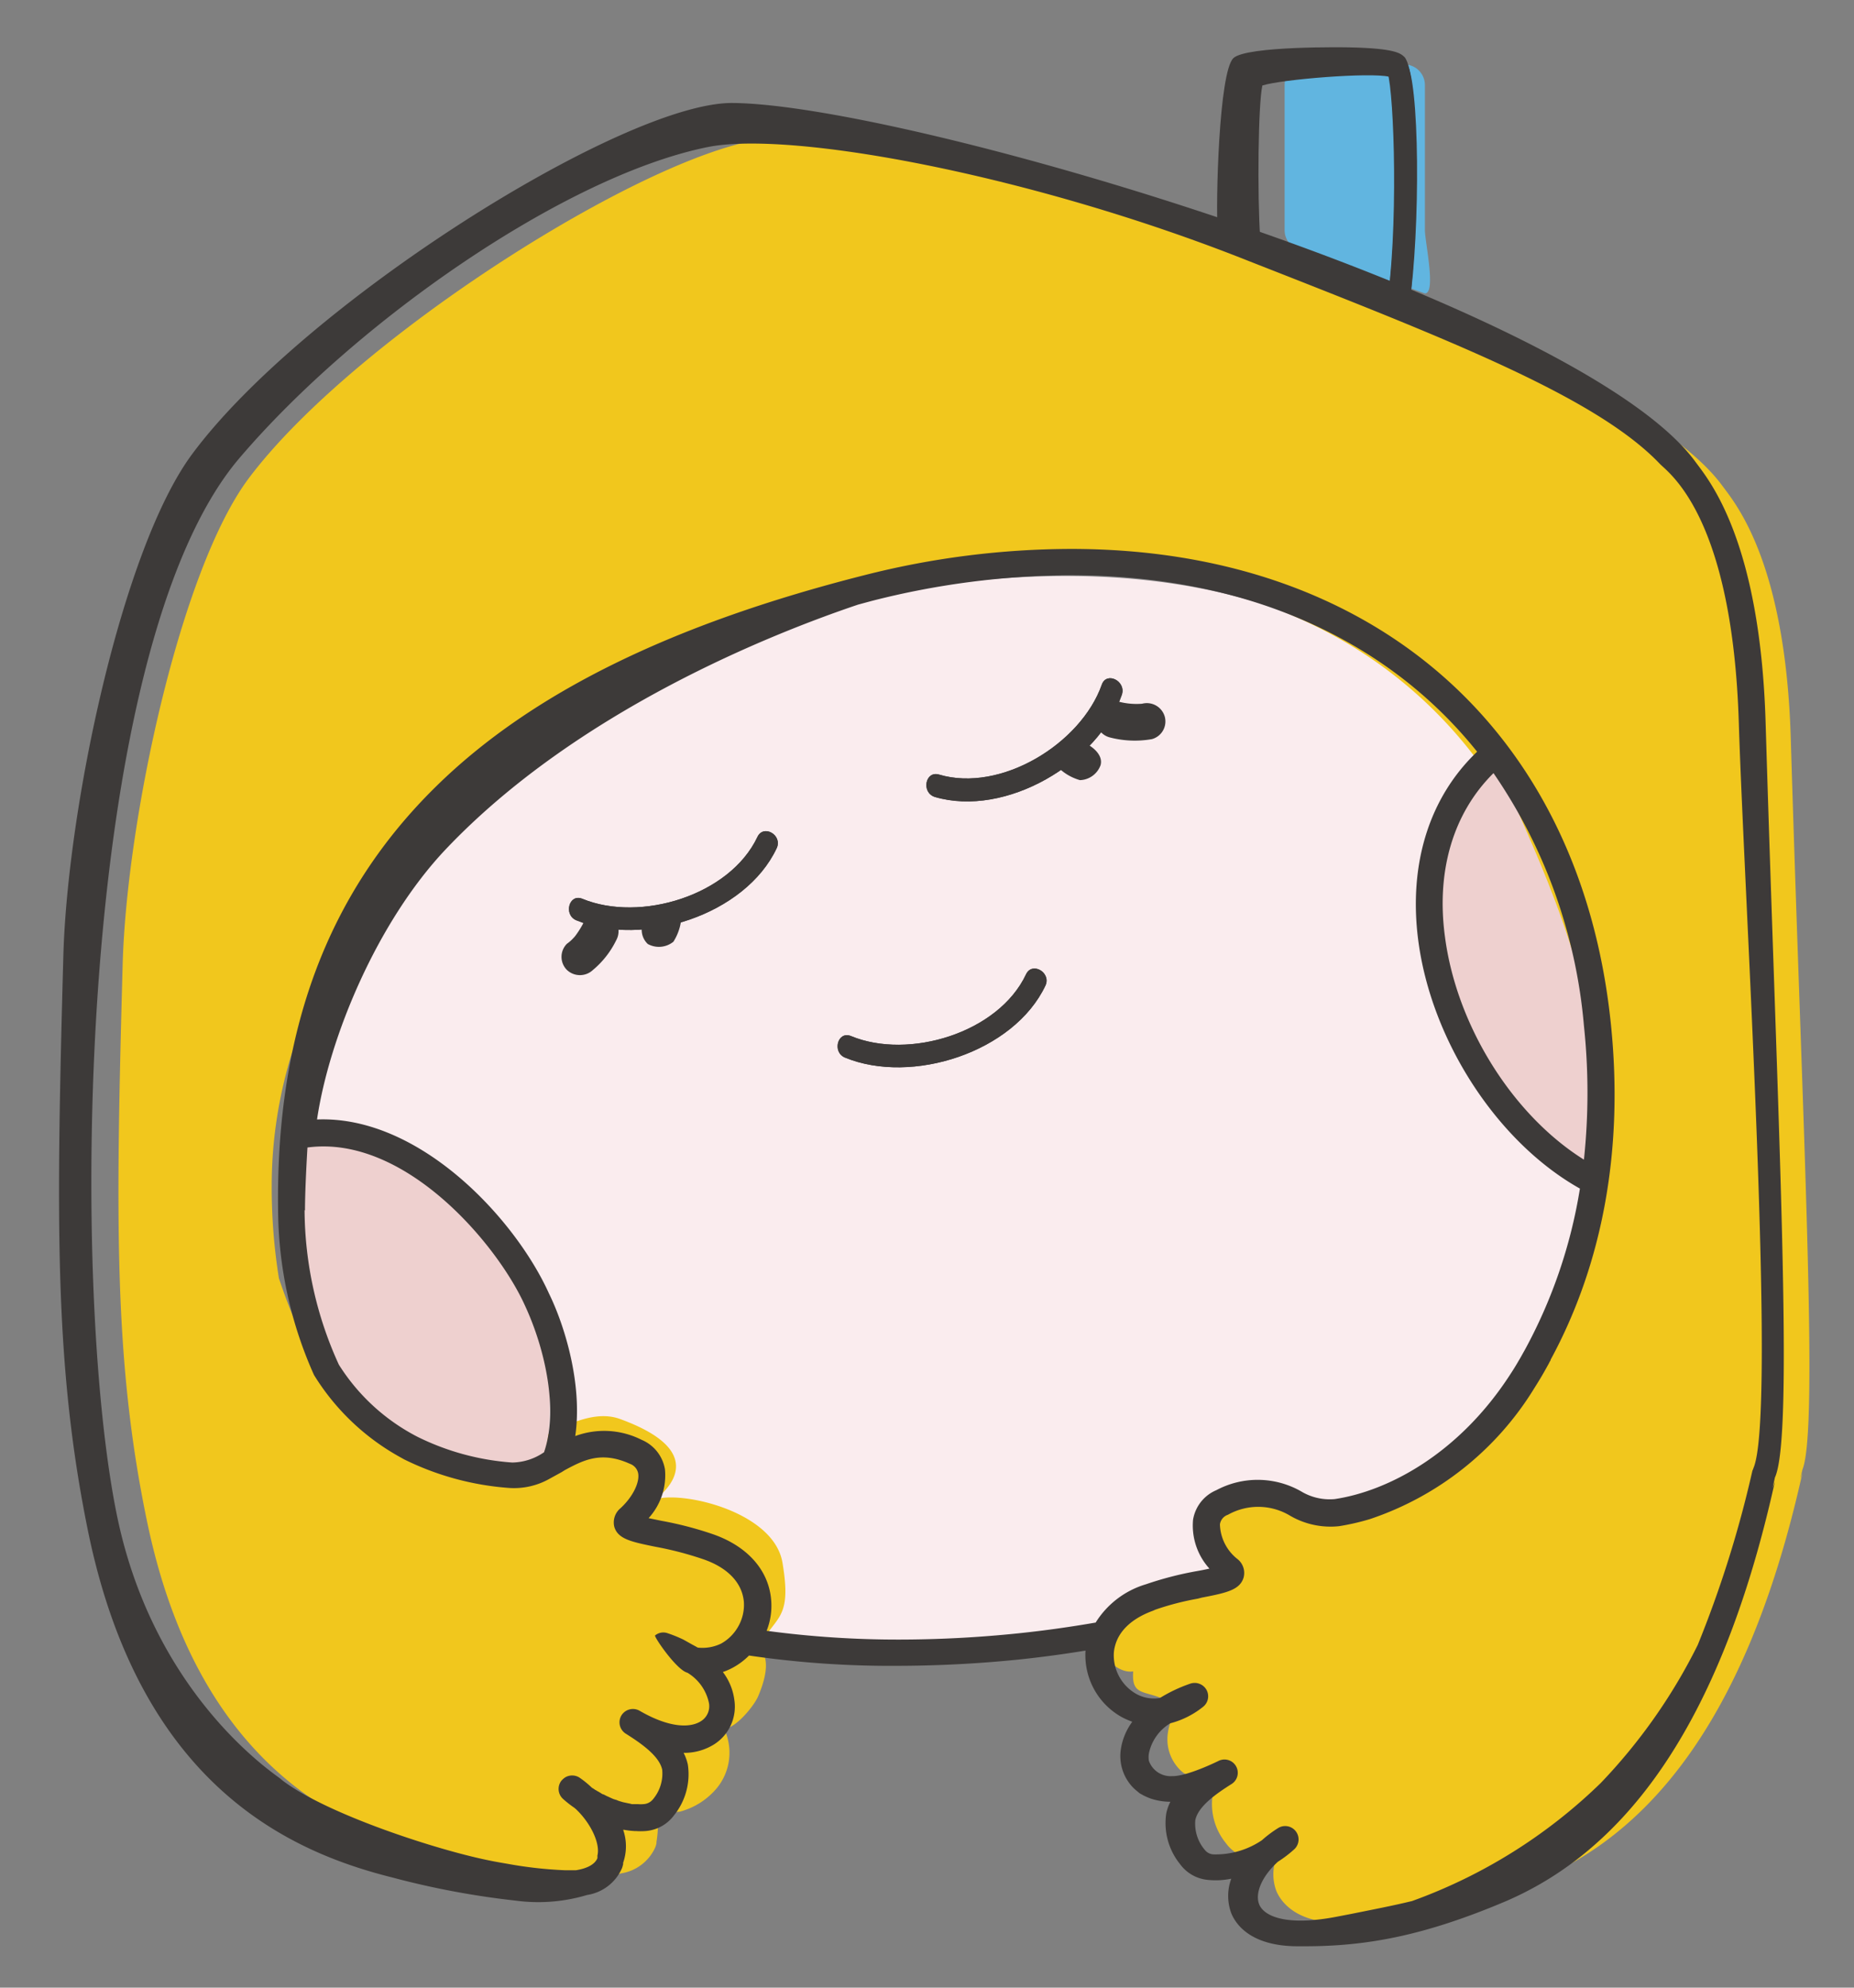 <svg id="圖層_1" data-name="圖層 1" xmlns="http://www.w3.org/2000/svg" viewBox="0 0 180 193"><rect x="0" y="0" width="180" height="193" fill="#808080" stroke="none"/><defs><style>.cls-1{fill:#faecee;}.cls-2{fill:#61b5e0;}.cls-3{fill:#f1c71d;}.cls-4{fill:#eed0cf;}.cls-5{fill:#3d3a39;}</style></defs><title>球球兒logo</title><path class="cls-1" d="M97.22,56.16c-33.72,2.45-69,27.82-69,59.62a55.34,55.34,0,0,0,.7,9s0,0,0,0c1.41,4,3,8.23,6.37,11.07,3.85,3.26,8.76,4.94,12.74,8.1.12.09.22.19.33.29,3.76-1.27,7-3.58,11.14-3.55,2.93,0,5,4,2.54,6.1l-.21.19c4.64,2.36,9.94,4.19,12.22,9.07a4,4,0,0,1,.08,3.34,3.2,3.2,0,0,1,2.36,1.43,3.85,3.85,0,0,1,.49,0,4.6,4.6,0,0,1,1,.12,5.48,5.48,0,0,0,1.1-.87,95.13,95.13,0,0,0,14.12,1c2.22,0,4.51-.07,6.81-.21,3.18-.51,6.33-1.16,9.43-2a3.67,3.67,0,0,1,2.41-3.76c2.25-.85,5.16-.85,7.24-2a2.39,2.39,0,0,0-.13-.21,15.05,15.05,0,0,1-1.39-3.37c-.88-3.23,2.54-5.32,5.26-4a23.83,23.83,0,0,0,12.23,1.82c12.51-8.78,20.94-21.18,20.94-36.46C156.05,79,137.9,53.19,97.22,56.16Z"/><path class="cls-2" d="M138.34,8.26a2,2,0,0,0-2-2h-9.62a2,2,0,0,0-2,2V22.35a2,2,0,0,0,2,2l11.62,4.14c1.12,0,0-5,0-6.17Z"/><path class="cls-3" d="M173.86,71.66c-.52-17.22-5.44-22.85-6.68-24.54-3.9-5.27-14.59-11.08-27.48-16.37.06-.47.09-.94.14-1.44a2.89,2.89,0,0,1-2.14.19c0,.13,0,.28,0,.43-4-1.6-8.18-3.15-12.42-4.6,0-.54,0-1.11-.06-1.72a4,4,0,0,1-4-.58V24c-18.7-6.17-37.63-10.54-45.71-10.59-10.38,0-40.77,18.89-51.38,33.06-6.66,8.93-11.83,33.22-12.22,47.12-.68,24.79-.87,38.53,2.35,54.06,5,24.21,19.49,30.25,29,32.62,2.54.62,7.08,2,10.24,2.16a17,17,0,0,0,6.81-.53,4.36,4.36,0,0,0,3.31-2.53,3.07,3.07,0,0,0,.11-.36v0a.69.69,0,0,0,0-.13,10.52,10.52,0,0,0,.06-3.11,8.9,8.9,0,0,0,1,.14H65a4.51,4.51,0,0,0,1,0,7,7,0,0,0,3.68-2.39,5.42,5.42,0,0,0,1-4.56,4.84,4.84,0,0,0-.38-1.11c1.11,0,2.92-2.22,3.31-3.15,1.74-4.12-.14-4.42.27-5.15,1.57-2.7,3-2.45,2.08-7.86-1-5.61-12.3-7.43-13-5.61.07-.06,7.52-4.56-2.77-8.3-3.93-1.43-9,3.18-12.73,4.45-.1-.09-10.17-3.75-14-7-3.36-2.85-5-7.07-6.38-11.1a0,0,0,0,1,0,0,55.81,55.81,0,0,1-.7-9c0-31.78,35.27-57.15,69-59.61,40.67-3,58.82,22.88,58.82,54.67,0,15.27-7.71,27.68-20.22,36.45a23.58,23.58,0,0,1-12.22-1.82c-2.74-1.28-6.16.8-5.26,4a14.75,14.75,0,0,0,1.38,3.37,1.91,1.91,0,0,0,.14.21c-2.09,1.2-5,1.2-7.25,2.05a3.67,3.67,0,0,0-2.42,3.75c-3.09.83-.38,4.42,1.67,4.09-.19,2.55,1.21,1.72,3.47,2.94a6,6,0,0,0,1,.41,5.64,5.64,0,0,0-1.11,2.67,4.18,4.18,0,0,0,1.11,3.46.05.05,0,0,0,0,0,3.35,3.35,0,0,0,.49.43l0,0c.08,0,.14.1.23.15a2.08,2.08,0,0,0,.36.2l0,0a5.11,5.11,0,0,0,.68.28l0,0a5.78,5.78,0,0,0,1.87.31,4.47,4.47,0,0,0-.38,1.1,6,6,0,0,0,1.29,4.74,3.62,3.62,0,0,0,2.71,1.5,7.44,7.44,0,0,0,2.18-.11,4.65,4.65,0,0,0,0,3.25c.43,1,1.84,3.1,6.34,3.1H131c5.83,0,10.62-1,18.47-4.27,10-4.26,20-14.54,25.52-39.42,0,0-.08.21-.21.58.07-.31.15-.62.22-.93C176.59,138.66,175,109.65,173.86,71.66Z"/><path class="cls-4" d="M53.35,133.76c.08,7.82.19,10.27-7.16,8.6-9.57-2.18-18.36-9.38-18.36-19s-.59-15.32,2.86-14.24c4.95,1.53,10.5,3.41,15.75,8.77C50.59,122.09,53.31,129.5,53.35,133.76Z"/><path class="cls-4" d="M140.06,81.67c2.72-7.35,5.27-11.07,7-3.73.37,1.59,7.57,15.25,7.93,26.79.29,9.64.3,10.29-2.56,8.06-4.08-3.21-8.59-6.93-11.58-13.81C138.5,93.54,138.59,85.65,140.06,81.67Z"/><path class="cls-5" d="M87.31,57.45l.35-.1Z"/><path class="cls-5" d="M101.49,95.69c-3.06,6.5-13,9.67-19.46,7-1.27-.52-.72-2.62.58-2.09,5.63,2.32,14.33-.31,17-6C100.21,93.34,102.08,94.44,101.49,95.69Z"/><path class="cls-5" d="M99.63,94.6c-2.69,5.7-11.39,8.33-17,6-1.3-.53-1.85,1.57-.58,2.09,6.47,2.66,16.4-.51,19.46-7C102.08,94.44,100.21,93.34,99.63,94.6Z"/><path class="cls-5" d="M75.4,82.36c-3.05,6.49-13,9.66-19.45,7-1.27-.53-.71-2.62.58-2.09,5.63,2.32,14.32-.32,17-6C74.13,80,76,81.09,75.4,82.36Z"/><path class="cls-5" d="M73.54,81.27c-2.69,5.68-11.38,8.32-17,6-1.29-.53-1.85,1.56-.58,2.09,6.47,2.66,16.4-.51,19.45-7C76,81.09,74.13,80,73.54,81.27Z"/><path class="cls-5" d="M56.7,89.51a9.15,9.15,0,0,1-.82,1.33c.12-.15.11-.15,0,0s-.2.23-.3.34a4,4,0,0,1-.54.46,1.8,1.8,0,0,0,0,2.54,1.84,1.84,0,0,0,2.53,0,8.75,8.75,0,0,0,2.25-2.87,1.82,1.82,0,0,0-.65-2.45,1.8,1.8,0,0,0-2.44.64Z"/><path class="cls-5" d="M91.17,75.21c6,1.78,13.78-3,15.8-8.73.46-1.32,2.41-.34,1.94,1-2.3,6.61-11.27,11.93-18.16,9.9C89.42,76.94,89.84,74.81,91.17,75.21Z"/><path class="cls-5" d="M91.17,75.21c6,1.78,13.78-3,15.8-8.73.46-1.32,2.41-.34,1.94,1-2.3,6.61-11.27,11.93-18.16,9.9C89.42,76.94,89.84,74.81,91.17,75.21Z"/><path class="cls-5" d="M107.7,71.59a9.61,9.61,0,0,0,4.13.18,1.78,1.78,0,0,0,1.25-2.2,1.81,1.81,0,0,0-2.19-1.24,6.82,6.82,0,0,1-2.24-.19,1.8,1.8,0,0,0-2.2,1.24,1.82,1.82,0,0,0,1.25,2.21Z"/><path class="cls-5" d="M171.42,70.21c-.52-17.79-5.54-23.63-6.81-25.36C153.51,29.63,88.22,10.08,71.05,10c-10.6,0-41.62,19.5-52.43,34.14C11.82,53.37,6.55,78.46,6.15,92.81c-.7,25.59-.88,39.79,2.39,55.83,5.12,25,19.9,31.25,29.62,33.68a80.74,80.74,0,0,0,11.92,2.23A16.49,16.49,0,0,0,57,184a4.42,4.42,0,0,0,3.39-2.61c.05-.12.07-.25.11-.37l0,0c0-.06,0-.1,0-.15a4.88,4.88,0,0,0,0-3.2h.08a7.4,7.4,0,0,0,1,.12.22.22,0,0,0,.11,0,6.56,6.56,0,0,0,1,0,3.79,3.79,0,0,0,2.76-1.54,6.34,6.34,0,0,0,1.33-4.91,4.57,4.57,0,0,0-.41-1.14,5.44,5.44,0,0,0,3-.85,4.34,4.34,0,0,0,1.93-4.26,5.66,5.66,0,0,0-1.12-2.74,6.23,6.23,0,0,0,1-.44,6.7,6.7,0,0,0,1.54-1.16,94.65,94.65,0,0,0,14.39,1,118.17,118.17,0,0,0,11.89-.62c2.19-.23,4.31-.52,6.39-.86a6.88,6.88,0,0,0,3.54,6.47,8.44,8.44,0,0,0,1,.44,6,6,0,0,0-1.12,2.74,4.4,4.4,0,0,0,1.13,3.58l0,0a4.41,4.41,0,0,0,.51.46l0,0a1.92,1.92,0,0,0,.22.18l.36.2h0a7.17,7.17,0,0,0,.69.3.08.08,0,0,1,0,0,6.21,6.21,0,0,0,1.91.31,4.34,4.34,0,0,0-.4,1.13,6.32,6.32,0,0,0,1.32,4.9,3.78,3.78,0,0,0,2.76,1.56,7.43,7.43,0,0,0,2.23-.12,4.82,4.82,0,0,0,0,3.35c.44,1.08,1.89,3.21,6.47,3.21l.69,0c5.94,0,11.56-1,19.56-4.4,10.19-4.42,20.36-15,26.06-40.72l-.23.61c.08-.32.16-.65.23-1C174.2,139.4,172.6,109.43,171.42,70.21Zm-65,87.33c-2.42.42-4.93.78-7.52,1.05a113.22,113.22,0,0,1-11.63.61,95.8,95.8,0,0,1-12.84-.85,6.59,6.59,0,0,0,.44-3c-.24-2.9-2.32-5.24-5.71-6.4a34.31,34.31,0,0,0-4.93-1.28l-1.26-.26a6.16,6.16,0,0,0,1.59-4.73,3.78,3.78,0,0,0-2.28-2.88,8.06,8.06,0,0,0-6.43-.36c.72-5-1-10.68-2.56-13.86-3.29-7.28-12.58-17.28-22.51-16.88,1.18-8,5.85-19.21,12.5-26.24C56,69.05,74.85,61.56,83.3,58.71l1.37-.37a79.52,79.52,0,0,1,19.27-2.49c17,0,30.7,6.2,39.47,17.14-4.65,4.43-6.67,10.91-5.72,18.29,1.27,9.8,7.7,19.64,15.7,24.13A48.92,48.92,0,0,1,148,131.15c-.18.31-.34.62-.53.93-.27.47-.54.91-.83,1.35-5,7.75-11.9,11.36-17.06,12.13a5.37,5.37,0,0,1-3.24-.74,8.52,8.52,0,0,0-8.24-.13,3.78,3.78,0,0,0-2.27,2.88,6.23,6.23,0,0,0,1.59,4.74c-.4.09-.85.18-1.26.25a32.9,32.9,0,0,0-4.9,1.27A8.65,8.65,0,0,0,106.38,157.54Zm-76.81-40c0-2.22.24-6.12.24-6.12,9.42-1.26,18.39,9.34,21.09,15.29,2,4.28,3.29,10.19,1.88,14.3a5.58,5.58,0,0,1-3.09,1,24.64,24.64,0,0,1-9.2-2.5,19.66,19.66,0,0,1-7.63-7h0A36.45,36.45,0,0,1,29.57,117.5ZM145,75.07a51,51,0,0,1,8.78,24.53,61.76,61.76,0,0,1,0,13c-6.91-4.33-12.38-13-13.5-21.7C139.43,84.52,141.11,78.92,145,75.07Zm25.23,67.54h0a.91.91,0,0,0-.12.31,108.4,108.4,0,0,1-5.28,16.8,54.28,54.28,0,0,1-9.42,13.41,51.08,51.08,0,0,1-18.32,11.46c-1.94.47-3.89.84-5.81,1.23l-1.45.28c-4.86.95-7.1,0-7.58-1.19-.4-1,.15-2.61,1.82-4.14a11.42,11.42,0,0,0,1.61-1.23,1.3,1.3,0,0,0-1.57-2.05,11.36,11.36,0,0,0-1.59,1.19,8,8,0,0,1-4.63,1.38,1.13,1.13,0,0,1-.91-.43,3.91,3.91,0,0,1-.93-2.9c.27-1.31,1.94-2.51,3.53-3.51a1.29,1.29,0,0,0-1.23-2.26s-3.08,1.54-4.56,1.5a2.23,2.23,0,0,1-2.25-1.5,2.26,2.26,0,0,1,0-.69,4.46,4.46,0,0,1,2.08-2.94,8.46,8.46,0,0,0,3.17-1.59,1.3,1.3,0,0,0,.35-1.65,1.32,1.32,0,0,0-1.58-.61,14.54,14.54,0,0,0-2.94,1.39,3.54,3.54,0,0,1-2.3-.39,4.32,4.32,0,0,1-2.18-4,3.43,3.43,0,0,1,.11-.64c.38-1.5,1.66-2.7,3.69-3.44l.22-.1a27,27,0,0,1,4.12-1.07l.43-.11c1.88-.36,3.08-.62,3.67-1.29a1.69,1.69,0,0,0,.36-.66,1.72,1.72,0,0,0-.6-1.79,4.44,4.44,0,0,1-1.7-3.37,1.15,1.15,0,0,1,.78-.93,6,6,0,0,1,6.06.11,7.8,7.8,0,0,0,4.73,1,22.88,22.88,0,0,0,3-.69,29.8,29.8,0,0,0,15.94-12.69c.27-.43.55-.88.8-1.31s.42-.74.63-1.12a2.38,2.38,0,0,1,.17-.31l0-.05c5.08-9.38,7.1-20.5,5.84-32.65-2.94-28.42-23-46.07-52.41-46.07A81.92,81.92,0,0,0,84,55.83C65.23,60.58,51.61,67.27,42.38,76.32,31.81,86.67,26.76,100.16,27,117.53A39.72,39.72,0,0,0,30.26,133s.22.51.25.55a22.73,22.73,0,0,0,8.29,7.91l.43.24a27.45,27.45,0,0,0,10.23,2.78,7,7,0,0,0,3.87-.88l1.2-.66.32-.2c1.86-1,3.56-1.85,6.32-.6a1.23,1.23,0,0,1,.79.93c.15.92-.56,2.31-1.71,3.37a1.79,1.79,0,0,0-.61,1.81c.35,1.19,1.65,1.46,4,1.94a32.7,32.7,0,0,1,4.58,1.19c2.43.82,3.84,2.31,4,4.16a4.25,4.25,0,0,1-.53,2.36,4.32,4.32,0,0,1-1.66,1.68,4.15,4.15,0,0,1-2.29.4c-.18-.11-.38-.21-.56-.31l-.82-.46h0a12.85,12.85,0,0,0-1.55-.63,1.25,1.25,0,0,0-1.21.22c-.14.09,2.08,3.36,3.14,3.62a4.5,4.5,0,0,1,2.09,2.94,1.71,1.71,0,0,1-.77,1.76c-1,.65-3,.71-5.95-1a1.31,1.31,0,0,0-1.78.45,1.3,1.3,0,0,0,.43,1.77c1.59,1,3.25,2.19,3.53,3.49a3.88,3.88,0,0,1-.93,2.92,1.27,1.27,0,0,1-.92.43,2.75,2.75,0,0,1-.5,0h-.24l-.32,0c-.09,0-.18-.05-.28-.06l-.33-.07-.28-.06-.34-.1a1.62,1.62,0,0,1-.28-.11,3.58,3.58,0,0,1-.35-.11l-.29-.13-.35-.16-.29-.15c-.12,0-.23-.12-.34-.17a2.79,2.79,0,0,0-.28-.16.93.93,0,0,0-.19-.11,2.7,2.7,0,0,0-.31-.2,9.29,9.29,0,0,0-1.23-1,1.32,1.32,0,0,0-1.38,0,1.83,1.83,0,0,0-.36.32,1.31,1.31,0,0,0,.16,1.76,10.65,10.65,0,0,0,1.11.87l.13.11C57.34,177,58.3,179,58,180.18a2.21,2.21,0,0,1,0,.25c-.25.6-1,1-2.1,1.17h-1a40.11,40.11,0,0,1-5.59-.62c-.58-.1-1.18-.2-1.8-.33-5-1-15.43-4.38-19.87-7.61,0,0,0,0,0,0l-.15-.11-.33-.27c-1.36-1-12.42-8.71-15.84-25.68-4.6-22.77-3.81-84,11.91-102.48,11.23-13.19,31.53-27.4,45.48-30.22,8.15-1.64,31.57,2.75,52.36,11C140.74,33,155,38.57,161.17,45.06c.9.92,7.05,5.15,7.65,25.23.53,16.94,3.71,67.45,1.39,72.32Z"/><path class="cls-5" d="M136.67,30.76l-2.12-.33c1.27-8.16.8-21.31.17-23.38-1.91-.6-11.49-.31-13.45.19-.54,1.84-1.19,11.08-.91,15.09l-2.14.15c-.2-2.81.12-15.45,1.52-16.83C121,4.43,130.86,4.59,131,4.6c4.56.09,5,.61,5.36.94C137.83,7.17,137.84,23.25,136.67,30.76Z"/><path class="cls-5" d="M136.82,29.67l-2.13-.33c1.17-7.83.75-19.84.17-21.89-1.85-.44-10.39.25-12.3.85-.41,1.83-.5,10.58-.21,14.83l-2.15.14c0-.14-.66-15,.76-16.51,1.13-1.15,10.08-1.62,12.33-1.58s2.79.33,3.18.75C137.87,7.51,137.9,22.42,136.82,29.67Z"/><path class="cls-5" d="M62.47,89.51a2,2,0,0,1,.88-1.07,2.57,2.57,0,0,0,2.82.08,5.12,5.12,0,0,1-.79,2.92,2.24,2.24,0,0,1-2.49.22A1.89,1.89,0,0,1,62.47,89.51Z"/><path class="cls-5" d="M105.79,72.4a2,2,0,0,0-1.36-.24,2.63,2.63,0,0,1-2.08,1.93,4.91,4.91,0,0,0,2.5,1.66,2.2,2.2,0,0,0,2-1.45C107.07,73.51,106.44,72.82,105.79,72.4Z"/></svg>